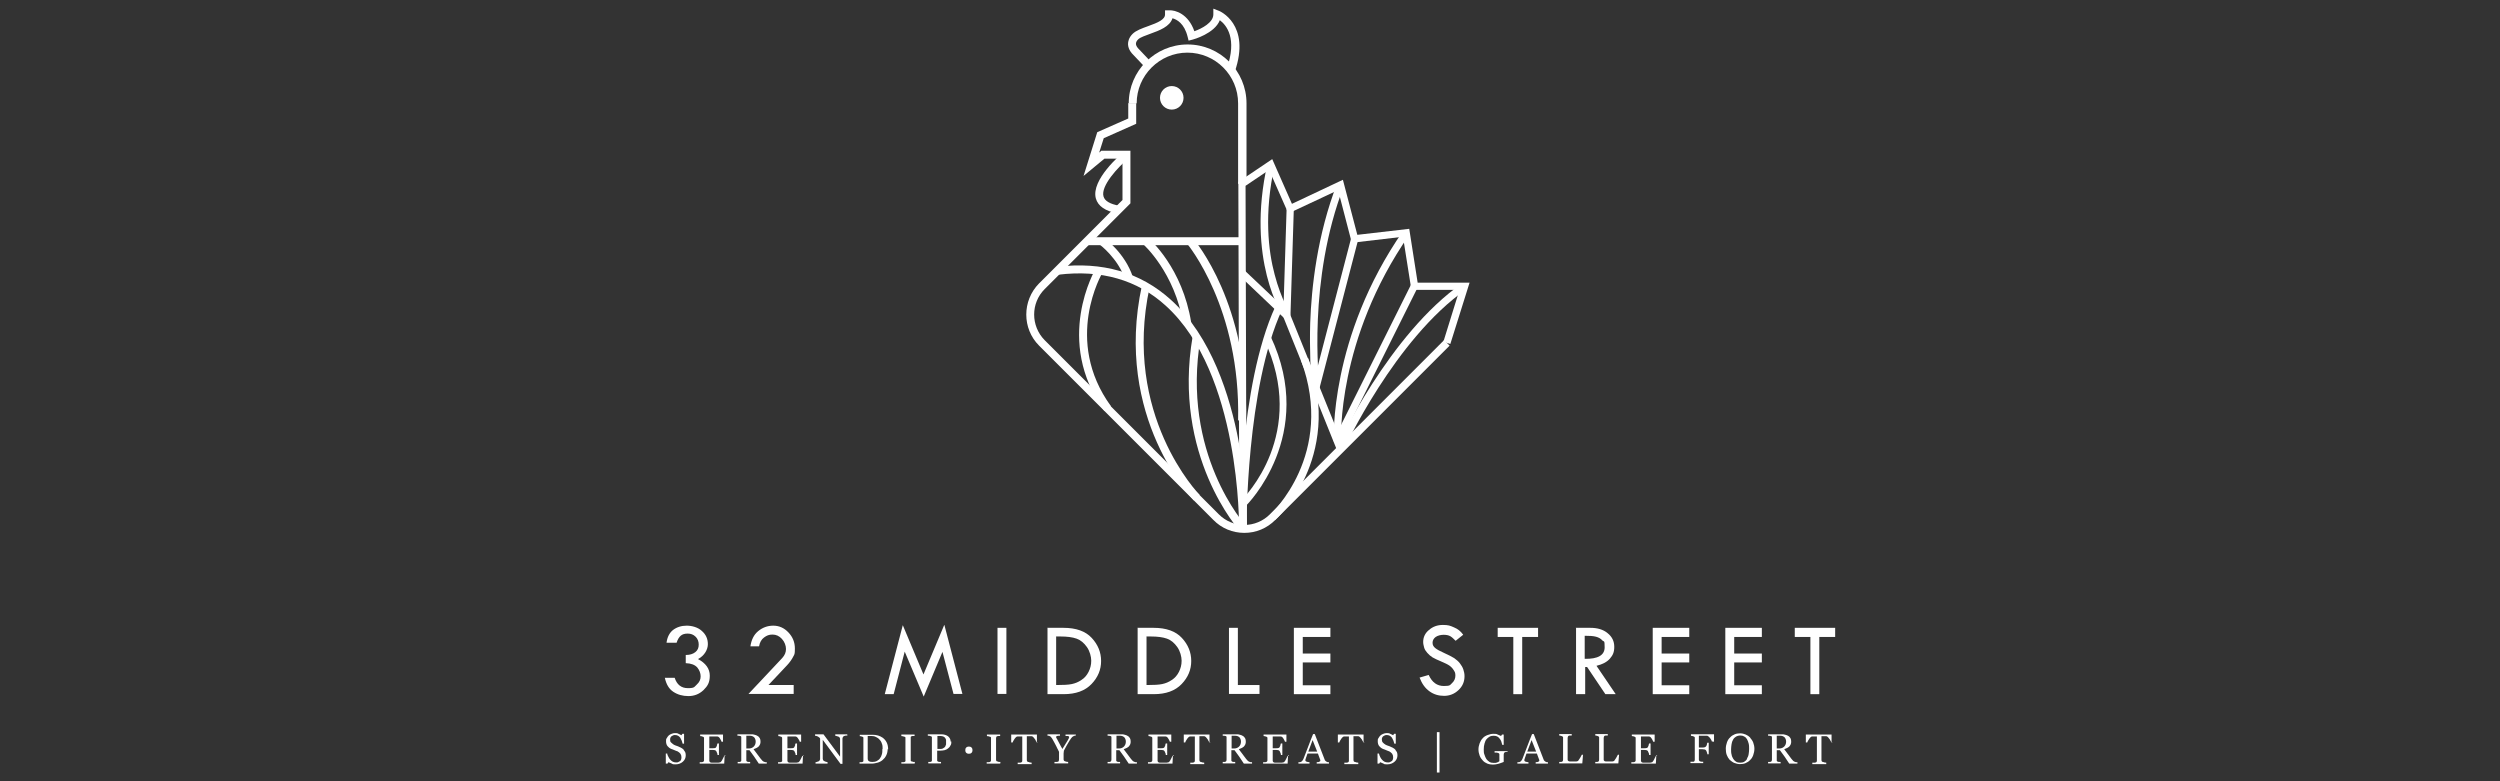<?xml version="1.0" encoding="UTF-8"?>
<svg id="Layer_1" data-name="Layer 1" xmlns="http://www.w3.org/2000/svg" version="1.1" viewBox="0 0 1040.1 325">
  <rect x="0" y="0" width="1040.1" height="325" fill="#333333" stroke="none"/>
  <defs>
    <style>
      .cls-1 {
        fill: #fff;
        stroke-width: 0px;
      }
    </style>
  </defs>
  <g>
    <g>
      <path class="cls-1" d="M281.3,267.4h-4c.3-2.3,1.2-4.1,2.7-5.3,1.6-1.2,3.5-1.8,5.7-1.8s4.7.7,6.3,2.2c1.7,1.5,2.5,3.3,2.5,5.5s-1.4,4.8-4.1,6.2c3.2,1.7,4.9,4,4.9,6.9s-.9,4.3-2.6,6c-1.8,1.7-3.9,2.5-6.3,2.5s-4.5-.6-6.3-1.8c-1.8-1.2-2.9-3.1-3.5-5.8h4.1c.9,2.8,2.7,4.3,5.5,4.3s2.6-.5,3.7-1.5,1.6-2.1,1.6-3.4-.5-2.6-1.4-3.7c-1-1.1-2.5-1.7-4.8-1.8v-3.4c1.7,0,3-.4,4-1.2,1-.8,1.4-1.8,1.4-3.1s-.4-2.4-1.3-3.3-2-1.3-3.3-1.3-2.2.3-2.9.9-1.3,1.6-1.7,2.9h-.2,0Z"/>
      <path class="cls-1" d="M319.7,285h10.5v3.7h-18.8l14-14.9c1.1-1.2,1.6-2.4,1.6-3.8s-.6-3-1.7-4.2c-1.1-1.2-2.4-1.8-3.9-1.8s-2.4.4-3.5,1.2c-1.1.8-1.8,2-2.1,3.7h-3.6c.4-2.7,1.4-4.8,3.2-6.3s3.9-2.3,6.3-2.3,4.5.9,6.3,2.8,2.7,4.1,2.7,6.7-.2,2.4-.7,3.4-1.3,2.2-2.4,3.4l-7.8,8.3h0Z"/>
      <path class="cls-1" d="M392.9,260l7.5,28.7h-3.7l-4.6-17.5-7.8,18.6-7.9-18.7-4.6,17.7h-3.7l7.5-28.7,8.6,20.5,8.6-20.5h0Z"/>
      <path class="cls-1" d="M415,261.2h3.7v27.5h-3.7v-27.5Z"/>
      <path class="cls-1" d="M435.7,261.2h6.7c5.3,0,9.2,1.4,11.8,4.2s3.9,6,3.9,9.6-1.3,6.8-4,9.6c-2.7,2.8-6.5,4.2-11.6,4.2h-6.7v-27.5h0ZM439.4,264.9v20.1h.2c2.8,0,4.9-.1,6.3-.4,1.4-.3,2.7-.8,4-1.7,1.3-.8,2.3-2,3-3.4s1.1-2.9,1.1-4.6-.6-4-1.8-5.7-2.6-2.9-4.3-3.5-3.9-.9-6.7-.9h-1.9,0Z"/>
      <path class="cls-1" d="M473.2,261.2h6.7c5.3,0,9.2,1.4,11.8,4.2,2.6,2.8,3.9,6,3.9,9.6s-1.3,6.8-4,9.6-6.5,4.2-11.6,4.2h-6.7v-27.5h0ZM477,264.9v20.1h.2c2.8,0,4.9-.1,6.3-.4,1.4-.3,2.7-.8,4-1.7,1.3-.8,2.3-2,3-3.4s1.1-2.9,1.1-4.6-.6-4-1.8-5.7-2.6-2.9-4.3-3.5-3.9-.9-6.7-.9h-1.9,0Z"/>
      <path class="cls-1" d="M511.3,261.2h3.7v23.8h9v3.7h-12.7v-27.5Z"/>
      <path class="cls-1" d="M538.3,261.2h15.2v3.8h-11.5v6.9h11.5v3.7h-11.5v9.5h11.5v3.7h-15.2v-27.5h0Z"/>
      <path class="cls-1" d="M608.6,264.2l-3,2.4c-.8-.8-1.5-1.5-2.2-1.9s-1.6-.6-2.8-.6-2.4.3-3.3.9c-.8.6-1.3,1.4-1.3,2.4s.4,1.6,1.1,2.2,2,1.3,3.8,2.1c1.8.8,3.1,1.5,4.1,2.1,1,.7,1.8,1.4,2.4,2.2.6.8,1.1,1.6,1.4,2.5s.5,1.8.5,2.8c0,2.3-.8,4.2-2.5,5.8-1.7,1.6-3.7,2.4-6,2.4s-4.3-.6-6.1-1.9c-1.8-1.3-3.1-3.1-4.1-5.7l3.8-1.1c1.4,3.1,3.5,4.6,6.3,4.6s2.5-.4,3.4-1.2c.9-.8,1.4-1.9,1.4-3.1s-.2-1.5-.7-2.3-1.1-1.4-1.8-1.9c-.7-.5-1.8-1-3.4-1.7-1.5-.6-2.7-1.2-3.6-1.7-.8-.5-1.5-1.1-2.2-1.9-.6-.7-1.1-1.4-1.3-2.2s-.4-1.5-.4-2.3c0-2,.8-3.7,2.4-5,1.6-1.4,3.5-2.1,5.8-2.1s3,.3,4.6,1c1.5.6,2.8,1.6,3.8,3v.2h0Z"/>
      <path class="cls-1" d="M623.1,261.2h16.8v3.8h-6.6v23.8h-3.7v-23.8h-6.5v-3.8h0Z"/>
      <path class="cls-1" d="M655.6,261.2h6c3,0,5.4.7,7.2,2.2,1.9,1.5,2.8,3.4,2.8,5.7s-.6,3.5-1.8,4.9c-1.2,1.4-3.1,2.4-5.6,3l8,11.8h-4.3l-7.6-11.3h-.8v11.3h-3.8v-27.5h-.1ZM659.3,264.5v9.6c5.5.1,8.3-1.5,8.3-4.8s-.3-2.1-1-2.9c-.6-.7-1.5-1.2-2.6-1.5s-2.7-.4-4.8-.4h.1Z"/>
      <path class="cls-1" d="M687.6,261.2h15.2v3.8h-11.5v6.9h11.5v3.7h-11.5v9.5h11.5v3.7h-15.2v-27.5h0Z"/>
      <path class="cls-1" d="M717.8,261.2h15.2v3.8h-11.5v6.9h11.5v3.7h-11.5v9.5h11.5v3.7h-15.2v-27.5h0Z"/>
      <path class="cls-1" d="M746.7,261.2h16.8v3.8h-6.6v23.8h-3.7v-23.8h-6.5v-3.8h0Z"/>
    </g>
    <g>
      <path class="cls-1" d="M284.5,312.1c.3.3.4.6.6.9.1.3.2.7.2,1.2,0,1.1-.4,2-1.2,2.7s-1.8,1.1-3,1.1-1.1,0-1.6-.3c-.5-.2-1-.4-1.4-.6l-.4.6h-.7v-4.2h.6c0,.5.3,1,.5,1.4s.4.8.8,1.2c.3.3.6.6,1,.8s.9.3,1.4.3.7,0,1-.2.5-.3.7-.4c.2-.2.3-.4.4-.7s.1-.6.1-.9c0-.5-.1-.9-.4-1.4-.3-.4-.7-.7-1.2-1-.4-.1-.8-.3-1.3-.5s-.9-.4-1.3-.5c-.7-.3-1.2-.7-1.6-1.2s-.6-1.2-.6-2,0-.9.3-1.3c.2-.4.5-.8.8-1.1.3-.3.7-.5,1.2-.7s.9-.3,1.4-.3,1.1,0,1.5.3c.4.2.9.4,1.2.6l.4-.6h.7v4.1h-.6c-.1-.5-.3-.9-.4-1.3-.2-.4-.4-.8-.6-1.2-.2-.3-.6-.6-.9-.8-.4-.2-.8-.3-1.3-.3s-1,.2-1.4.5-.6.8-.6,1.3,0,1,.4,1.3.6.6,1.1.9c.4.2.8.4,1.2.5s.8.3,1.2.5c.3.1.7.3,1,.5s.6.4.8.7h0Z"/>
      <path class="cls-1" d="M301.5,314.1l-.2,3.6h-10.2v-.6h.7c.3,0,.5,0,.6-.1.2,0,.3-.2.4-.3s.1-.3.1-.5v-9.3c0-.1-.2-.3-.4-.4-.2,0-.4-.1-.6-.2-.3,0-.5,0-.6-.1v-.6h9.5v3h-.6c-.1-.4-.4-.9-.7-1.4s-.7-.8-1.1-.8h-3.3v4.9h1.4c.4,0,.8,0,1-.1.2,0,.4-.2.5-.4.1-.2.2-.4.3-.7,0-.3.1-.5.2-.8h.6v4.8h-.6c0-.3,0-.6-.2-.9s-.2-.5-.3-.7c-.2-.2-.4-.4-.6-.4s-.5-.1-.9-.1h-1.4v4.6c0,.2.2.4.3.5s.4.2.6.2h2.7c.2,0,.4,0,.7-.1.2,0,.4-.1.5-.2.3-.3.5-.7.8-1.3.3-.6.5-1,.6-1.2h.6l-.4-.4Z"/>
      <path class="cls-1" d="M319,317.7h-3.3c-.7-1.1-1.4-2.1-2-3-.6-.8-1.2-1.7-1.9-2.6h-1.3v4.4c0,.1.2.3.4.4s.3,0,.5.1h.7v.6h-5.2v-.6h.6c.3,0,.4,0,.5-.1.2,0,.3-.2.4-.3v-10c0-.2-.2-.3-.4-.4,0,0-.3,0-.6-.1h-.6v-.6h5.7c.5,0,1,0,1.5.2.5.1.9.3,1.2.5.4.2.6.5.9.9.2.4.3.8.3,1.3s0,.9-.2,1.3-.4.7-.6.9c-.3.2-.6.5-.9.6-.4.2-.8.3-1.2.5.6.8,1.1,1.5,1.5,2s.9,1.2,1.5,2c.3.3.5.6.7.8.2.2.4.3.6.4l.6.2h.6v.6h0ZM314.4,308.6c0-.7-.2-1.3-.6-1.8-.4-.4-1-.7-1.8-.7h-1.5v5.3h1.1c.8,0,1.5-.3,2-.8s.8-1.2.8-2.1h0Z"/>
      <path class="cls-1" d="M334.1,314.1l-.2,3.6h-10.2v-.6h.7c.3,0,.5,0,.6-.1.2,0,.3-.2.4-.3s0-.3,0-.5v-9.3c0-.1-.2-.3-.4-.4-.2,0-.4-.1-.6-.2-.3,0-.5,0-.6-.1v-.6h9.5v3h-.6c0-.4-.4-.9-.7-1.4s-.7-.8-1.1-.8h-3.3v4.9h1.4c.4,0,.8,0,1-.1.2,0,.4-.2.5-.4,0-.2.2-.4.3-.7,0-.3,0-.5.2-.8h.6v4.8h-.6c0-.3,0-.6-.2-.9s-.2-.5-.3-.7c-.2-.2-.4-.4-.6-.4s-.5-.1-.9-.1h-1.4v4.6c0,.2.2.4.3.5s.4.2.6.2h2.7c.2,0,.4,0,.7-.1.2,0,.4-.1.5-.2.3-.3.5-.7.8-1.3.3-.6.5-1,.6-1.2h.6l-.4-.4h0Z"/>
      <path class="cls-1" d="M352.3,306c-.2,0-.4,0-.7.1-.3,0-.6.2-.7.3-.2.1-.3.4-.4.8v10.6h-.8l-7.4-10v7.9c0,.3.2.7.4.8,0,.1.4.2.8.4.4.1.7.2.8.2v.6h-5v-.6c.2,0,.4,0,.8-.2.4-.1.6-.2.7-.3.2-.2.3-.4.4-.7v-8.5c0-.3-.2-.5-.4-.6-.2-.2-.5-.4-.8-.5s-.6-.2-.9-.2v-.6h3.5l6.9,9.3v-7.4c0-.3-.2-.6-.4-.8-.2-.1-.4-.2-.8-.3-.4-.1-.6-.2-.8-.2v-.6h5v.6h-.2Z"/>
      <path class="cls-1" d="M369.3,311.6c0,1-.2,1.9-.6,2.7-.4.8-.9,1.4-1.5,1.9s-1.3.9-2.1,1.1c-.8.2-1.6.4-2.4.4h-5.1v-.6h.7c.3,0,.4,0,.5-.1.2,0,.3-.2.4-.3v-9.8c0-.2-.2-.3-.4-.4-.2,0-.4-.1-.6-.2h-.5v-.6h5.4c.7,0,1.5.1,2.2.3.7.2,1.3.5,1.9.9.7.5,1.3,1.2,1.7,2,.4.8.6,1.8.6,2.9l-.3-.2h.1ZM367.2,311.6c0-.8,0-1.6-.3-2.2-.2-.7-.5-1.2-1-1.7-.4-.5-.9-.8-1.5-1.1-.6-.3-1.2-.4-1.9-.4h-1.5v9.4c0,.5.2.9.5,1.1s.8.3,1.4.3,1.4-.1,1.9-.4,1-.6,1.3-1.1c.4-.5.6-1,.8-1.7.2-.6.2-1.4.2-2.2h0Z"/>
      <path class="cls-1" d="M380.5,317.7h-5.5v-.6h.7c.3,0,.5,0,.6-.1.2,0,.3-.2.4-.3s0-.3,0-.5v-9.4c0-.1-.2-.2-.4-.3-.2,0-.4-.1-.7-.2-.3,0-.5,0-.6-.1v-.6h5.5v.6h-.6c-.2,0-.5,0-.6.1-.2,0-.4.2-.4.3v9.9c0,.1.2.3.4.3s.3,0,.6.2h.7v.6h-.2,0Z"/>
      <path class="cls-1" d="M395.8,308.5c0,.6,0,1.2-.4,1.7-.2.5-.6.9-1,1.2-.4.3-.9.6-1.4.7s-1.1.2-1.7.2h-1.4v4.2c0,.1.2.3.4.4,0,0,.3,0,.5.1h.7v.6h-5.3v-.6h.6c.3,0,.4,0,.5-.1.2,0,.3-.2.4-.3v-9.9c0-.2-.2-.3-.4-.4-.2,0-.4-.1-.7-.2h-.6v-.6h5.6c1.1,0,2.1.3,2.8.8.7.6,1.1,1.3,1.1,2.2h.3ZM393.2,310.6c.2-.3.3-.6.4-.9v-1.8c0-.3-.2-.6-.4-.9-.2-.3-.5-.5-.8-.6s-.7-.2-1.2-.2h-1.2v5.4h.9c.6,0,1.1,0,1.5-.3s.7-.4.9-.7h-.1Z"/>
      <path class="cls-1" d="M404.6,312.1c0,.4-.1.8-.4,1.1-.3.3-.7.4-1.1.4s-.8-.1-1.1-.4-.4-.6-.4-1.1.1-.8.4-1.1c.3-.3.7-.4,1.1-.4s.8.1,1.1.4.4.7.4,1.1Z"/>
      <path class="cls-1" d="M416,317.7h-5.5v-.6h.7c.3,0,.5,0,.6-.1.2,0,.3-.2.4-.3s.1-.3.1-.5v-9.4c0-.1-.2-.2-.4-.3-.2,0-.4-.1-.7-.2-.3,0-.5,0-.6-.1v-.6h5.5v.6h-.6c-.2,0-.5,0-.6.1-.2,0-.4.2-.4.3,0,.2-.1.3-.1.5v8.9c0,.2,0,.4.1.5,0,.1.2.3.4.3s.3,0,.6.2h.7v.6h-.2Z"/>
      <path class="cls-1" d="M431.8,308.8h-.6c0-.2-.1-.5-.3-.7-.1-.3-.3-.6-.5-.8-.2-.3-.4-.5-.6-.7-.2-.2-.4-.3-.6-.3h-2v9.8c0,.2,0,.4.1.5,0,.2.2.3.4.4.1,0,.3,0,.7.2.3,0,.6.1.8.1v.6h-5.8v-.6h.7c.3,0,.6,0,.7-.1.2,0,.3-.2.4-.3s.1-.3.1-.6v-9.9h-2c-.2,0-.4.1-.6.3-.2.2-.4.4-.6.7-.2.3-.3.5-.5.8s-.2.5-.3.7h-.6v-3.3h10.7v3.3h.4Z"/>
      <path class="cls-1" d="M447.6,306s-.3,0-.5.1c-.2,0-.4.1-.5.2-.2.1-.4.2-.5.3,0,0-.2.3-.5.6-.4.6-.9,1.3-1.2,1.9-.4.7-.9,1.5-1.4,2.5s-.4.7-.4.9-.1.6-.1,1v2.3c0,.2,0,.4.1.5,0,.2.2.3.4.4.1,0,.3.1.6.2.3,0,.6.1.8.1v.6h-5.7v-.6h.7c.3,0,.5,0,.7-.1.2,0,.4-.2.4-.4s.1-.3.1-.6v-3s0-.3-.2-.5c-.1-.2-.2-.5-.4-.8-.3-.7-.7-1.4-1.1-2.2s-.8-1.4-1.1-2c-.2-.3-.4-.6-.5-.7-.1-.2-.3-.3-.5-.4-.1,0-.3-.2-.5-.2h-.5v-.6h5.2v.6c-.6,0-1,0-1.2.1-.2,0-.4.2-.4.3v.2s0,.2.1.3c0,.1.2.3.3.5l.3.6c.3.5.5,1,.8,1.5s.6,1.2,1.1,2c.9-1.5,1.6-2.6,2.1-3.4s.7-1.3.7-1.5,0-.2-.1-.3-.2-.1-.4-.2h-1v-.6h4.3v.6-.2h0Z"/>
      <path class="cls-1" d="M472.9,317.7h-3.3c-.7-1.1-1.4-2.1-2-3-.6-.8-1.2-1.7-1.9-2.6h-1.3v4.4c0,.1.2.3.4.4s.3,0,.5.1h.7v.6h-5.2v-.6h.6c.3,0,.4,0,.5-.1.2,0,.3-.2.4-.3,0-.1.1-.3.1-.6v-9.4c0-.2-.2-.3-.4-.4-.1,0-.3,0-.6-.1h-.6v-.6h5.7c.5,0,1,0,1.5.2.5.1.9.3,1.2.5.4.2.6.5.9.9.2.4.3.8.3,1.3s0,.9-.2,1.3-.4.7-.6.9c-.3.2-.6.5-.9.6-.4.2-.8.3-1.2.5.6.8,1.1,1.5,1.5,2s.9,1.2,1.5,2c.3.3.5.6.7.8.2.2.4.3.6.4.1,0,.3.1.6.2h.6v.6h-.1ZM468.4,308.6c0-.7-.2-1.3-.6-1.8-.4-.4-1-.7-1.8-.7h-1.5v5.3h1.1c.8,0,1.5-.3,2-.8s.8-1.2.8-2.1h0Z"/>
      <path class="cls-1" d="M488,314.1l-.2,3.6h-10.2v-.6h.7c.3,0,.5,0,.6-.1.2,0,.3-.2.4-.3s.1-.3.1-.5v-9.3c0-.1-.2-.3-.4-.4-.2,0-.4-.1-.6-.2-.3,0-.5,0-.6-.1v-.6h9.5v3h-.6c-.1-.4-.4-.9-.7-1.4s-.7-.8-1.1-.8h-3.3v4.9h1.4c.4,0,.8,0,1-.1.2,0,.4-.2.5-.4.1-.2.2-.4.3-.7,0-.3.1-.5.2-.8h.6v4.8h-.6c0-.3,0-.6-.2-.9s-.2-.5-.3-.7c-.2-.2-.4-.4-.6-.4s-.5-.1-.9-.1h-1.4v4.6c0,.2.2.4.3.5s.4.2.6.2h2.7c.2,0,.4,0,.7-.1.2,0,.4-.1.5-.2.3-.3.5-.7.8-1.3l.6-1.2h.6l-.4-.4h0Z"/>
      <path class="cls-1" d="M503.6,308.8h-.6c0-.2-.1-.5-.3-.7-.1-.3-.3-.6-.5-.8-.2-.3-.4-.5-.6-.7-.2-.2-.4-.3-.6-.3h-2v9.8c0,.2,0,.4.1.5,0,.2.2.3.4.4.1,0,.3,0,.7.2.3,0,.6.1.8.1v.6h-5.8v-.6h.7c.3,0,.6,0,.7-.1.2,0,.3-.2.4-.3s.1-.3.1-.6v-9.9h-2c-.2,0-.4.1-.6.3-.2.2-.4.4-.6.7-.2.3-.3.5-.5.8s-.2.5-.3.7h-.6v-3.3h10.7v3.3h.4Z"/>
      <path class="cls-1" d="M520.8,317.7h-3.3c-.7-1.1-1.4-2.1-2-3-.6-.8-1.2-1.7-1.9-2.6h-1.3v4.4c0,.1.2.3.4.4s.3,0,.5.1h.7v.6h-5.2v-.6h.6c.3,0,.4,0,.5-.1.2,0,.3-.2.4-.3,0-.1.1-.3.1-.6v-9.4c0-.2-.2-.3-.4-.4-.1,0-.3,0-.6-.1h-.6v-.6h5.7c.5,0,1,0,1.5.2.5.1.9.3,1.2.5.4.2.6.5.9.9.2.4.3.8.3,1.3s0,.9-.2,1.3-.4.7-.6.9c-.3.2-.6.5-.9.6-.4.2-.8.3-1.2.5.6.8,1.1,1.5,1.5,2s.9,1.2,1.5,2c.3.3.5.6.7.8.2.2.4.3.6.4.1,0,.3.1.6.2h.6v.6h-.1ZM516.3,308.6c0-.7-.2-1.3-.6-1.8-.4-.4-1-.7-1.8-.7h-1.5v5.3h1.1c.8,0,1.5-.3,2-.8s.8-1.2.8-2.1h0Z"/>
      <path class="cls-1" d="M535.9,314.1l-.2,3.6h-10.2v-.6h.7c.3,0,.5,0,.6-.1.2,0,.3-.2.4-.3s.1-.3.1-.5v-9.3c0-.1-.2-.3-.4-.4-.2,0-.4-.1-.6-.2-.3,0-.5,0-.6-.1v-.6h9.5v3h-.6c-.1-.4-.4-.9-.7-1.4s-.7-.8-1.1-.8h-3.3v4.9h1.4c.4,0,.8,0,1-.1.2,0,.4-.2.5-.4.1-.2.2-.4.3-.7,0-.3.1-.5.2-.8h.6v4.8h-.6c0-.3,0-.6-.2-.9s-.2-.5-.3-.7c-.2-.2-.4-.4-.6-.4s-.5-.1-.9-.1h-1.4v4.6c0,.2.2.4.3.5s.4.2.6.2h2.7c.2,0,.4,0,.7-.1.2,0,.4-.1.5-.2.3-.3.5-.7.8-1.3.3-.6.5-1,.6-1.2h.6l-.4-.4Z"/>
      <path class="cls-1" d="M552.9,317.7h-5.1v-.6c.4,0,.8,0,1.1-.2s.4-.2.4-.3v-.4l-1-2.7h-4.3c-.2.4-.3.8-.4,1.1-.1.3-.2.6-.3.8,0,.2-.1.4-.2.6v.4c0,.2.2.4.5.5.4.1.8.2,1.2.2v.6h-4.6v-.6h.6c.2,0,.4-.1.6-.2.2-.2.4-.3.5-.5s.3-.4.4-.7c.6-1.5,1.3-3.3,2-5.2s1.4-3.6,2-5.1h.7l4.1,10.6c0,.2.2.4.3.5.1.1.3.3.5.4.1,0,.3.1.5.2h.5v.6h0ZM548,312.7l-1.9-4.8-1.8,4.8h3.7,0Z"/>
      <path class="cls-1" d="M567.7,308.8h-.6c0-.2-.1-.5-.3-.7-.1-.3-.3-.6-.5-.8-.2-.3-.4-.5-.6-.7s-.4-.3-.6-.3h-2v9.8c0,.2,0,.4.1.5,0,.2.2.3.4.4.1,0,.3,0,.7.2.3,0,.6.1.8.1v.6h-5.8v-.6h.7c.3,0,.6,0,.7-.1.2,0,.3-.2.4-.3s.1-.3.1-.6v-9.9h-2c-.2,0-.4.1-.6.3-.2.2-.4.4-.6.7-.2.3-.3.5-.5.8s-.2.5-.3.7h-.6v-3.3h10.7v3.3h.4,0Z"/>
      <path class="cls-1" d="M580.6,312.1c.3.3.4.6.6.9.1.3.2.7.2,1.2,0,1.1-.4,2-1.2,2.7-.8.7-1.8,1.1-3,1.1s-1.1,0-1.6-.3c-.5-.2-1-.4-1.4-.6l-.4.6h-.7v-4.2c-.1,0,.6,0,.6,0,.1.5.3,1,.5,1.4s.4.8.8,1.2c.3.3.6.6,1,.8s.9.3,1.4.3.7,0,1-.2.5-.3.7-.4c.2-.2.3-.4.4-.7s.1-.6.1-.9c0-.5-.1-.9-.4-1.4-.3-.4-.7-.7-1.2-1-.4-.1-.8-.3-1.3-.5s-.9-.4-1.3-.5c-.7-.3-1.2-.7-1.6-1.2s-.6-1.2-.6-2,0-.9.3-1.3c.2-.4.5-.8.8-1.1.3-.3.7-.5,1.2-.7s.9-.3,1.4-.3,1.1,0,1.5.3c.4.2.9.4,1.2.6l.4-.6h.7v4.1h-.6c-.1-.5-.3-.9-.4-1.3-.2-.4-.4-.8-.6-1.2-.2-.3-.6-.6-.9-.8-.4-.2-.8-.3-1.3-.3s-1,.2-1.4.5-.6.8-.6,1.3.1,1,.4,1.3.6.6,1.1.9c.4.2.8.4,1.2.5.4.1.8.3,1.2.5.3.1.7.3,1,.5s.6.4.8.7h0Z"/>
      <path class="cls-1" d="M598.9,321.4h-1.1v-16.8h1.1v16.8Z"/>
      <path class="cls-1" d="M627.3,312.8h-.6c-.2,0-.4,0-.6.2-.2,0-.3.2-.4.4,0,.2-.1.3-.1.6v3c-.8.3-1.5.6-2.3.8-.8.2-1.5.3-2.2.3s-1.5-.1-2.3-.4c-.7-.3-1.4-.7-1.9-1.3-.5-.5-1-1.2-1.3-2s-.5-1.7-.5-2.6.2-1.8.5-2.6c.3-.8.7-1.5,1.3-2.1.5-.6,1.2-1,2-1.3s1.6-.5,2.4-.5,1.3,0,1.8.3c.5.2,1,.4,1.4.6l.4-.6h.7v4.3h-.6c-.1-.5-.3-.9-.4-1.4-.2-.5-.4-.9-.7-1.2-.3-.4-.6-.7-1-.9-.4-.2-.9-.3-1.5-.3s-1.2.1-1.7.4-.9.6-1.3,1.1-.6,1.1-.8,1.8c-.2.7-.3,1.5-.3,2.4s0,1.5.3,2.2c.2.7.5,1.3.8,1.8.4.5.8.9,1.3,1.2.5.3,1.1.4,1.8.4s1,0,1.4-.2.7-.3.9-.5v-3c0-.1-.2-.3-.4-.4-.2,0-.4-.2-.8-.2h-.8v-.6h5.4v.6-.3h.1Z"/>
      <path class="cls-1" d="M644,317.7h-5.1v-.6c.4,0,.8,0,1.1-.2s.4-.2.4-.3v-.4l-1-2.7h-4.3c-.2.4-.3.8-.4,1.1-.1.3-.2.6-.3.8,0,.2-.1.4-.2.6v.4c0,.2.2.4.5.5.4.1.8.2,1.2.2v.6h-4.6v-.6h.6c.2,0,.4-.1.6-.2.2-.2.4-.3.5-.5s.3-.4.4-.7c.6-1.5,1.3-3.3,2-5.2.7-1.9,1.4-3.6,2-5.1h.7l4.1,10.6c0,.2.2.4.3.5.1.1.3.3.5.4.1,0,.3.1.5.2h.5v.6h0ZM639.1,312.7l-1.9-4.8-1.8,4.8h3.7,0Z"/>
      <path class="cls-1" d="M658.6,314l-.3,3.6h-9.6v-.6h.6c.3,0,.4,0,.5-.1.2,0,.3-.2.4-.3,0-.1.1-.3.1-.6v-9.3c0-.1-.2-.3-.4-.4-.1,0-.3-.1-.6-.2-.2,0-.4-.1-.6-.1v-.6h5.2v.6h-.6c-.2,0-.4,0-.6.1-.2,0-.3.2-.4.4,0,.2-.1.3-.1.5v9.1c0,.2.1.4.3.5.1.1.3.2.6.2h2.5c.2,0,.4,0,.6-.1.2,0,.3-.1.4-.2.2-.3.5-.7.8-1.2s.5-1,.7-1.3h.6-.1Z"/>
      <path class="cls-1" d="M673.6,314l-.3,3.6h-9.6v-.6h.6c.3,0,.4,0,.5-.1.2,0,.3-.2.4-.3,0-.1.1-.3.1-.6v-9.3c0-.1-.2-.3-.4-.4-.1,0-.3-.1-.6-.2-.2,0-.4-.1-.6-.1v-.6h5.2v.6h-.6c-.2,0-.4,0-.6.1-.2,0-.3.2-.4.4,0,.2-.1.3-.1.5v9.1c0,.2.1.4.3.5.1.1.3.2.6.2h2.5c.2,0,.4,0,.6-.1.2,0,.3-.1.4-.2.2-.3.5-.7.8-1.2s.5-1,.7-1.3h.6-.1Z"/>
      <path class="cls-1" d="M689.1,314.1l-.2,3.6h-10.2v-.6h.7c.3,0,.5,0,.6-.1.2,0,.3-.2.4-.3s.1-.3.1-.5v-9.3c0-.1-.2-.3-.4-.4-.2,0-.4-.1-.6-.2-.3,0-.5,0-.6-.1v-.6h9.5v3h-.6c-.1-.4-.4-.9-.7-1.4s-.7-.8-1.1-.8h-3.3v4.9h1.4c.4,0,.8,0,1-.1.2,0,.4-.2.5-.4.1-.2.2-.4.3-.7,0-.3.1-.5.2-.8h.6v4.8h-.6c0-.3,0-.6-.2-.9s-.2-.5-.3-.7c-.2-.2-.4-.4-.6-.4s-.5-.1-.9-.1h-1.4v4.6c0,.2.2.4.3.5s.4.2.6.2h2.7c.2,0,.4,0,.7-.1.2,0,.4-.1.5-.2.3-.3.5-.7.8-1.3.3-.6.5-1,.6-1.2h.6l-.4-.4Z"/>
      <path class="cls-1" d="M712.8,308.5h-.6c-.1-.5-.4-.9-.8-1.5-.4-.5-.8-.8-1.1-.9h-3.5v4.9h1.4c.4,0,.8,0,1-.1.2,0,.4-.2.6-.4.1-.1.2-.3.3-.6,0-.3.2-.6.2-.9h.6v4.8h-.6c0-.3,0-.5-.2-.9-.1-.3-.2-.6-.3-.7-.2-.2-.4-.4-.7-.4s-.6-.1-.9-.1h-1.4v4.2c0,.2,0,.4.1.5,0,.1.2.3.4.4,0,0,.3,0,.6.1h.7v.6h-5.3v-.6h1.3c.2,0,.3-.2.4-.3,0-.1.1-.3.1-.5v-9.3c0-.1-.2-.3-.4-.4-.2,0-.4-.1-.6-.2-.3,0-.5,0-.6-.1v-.6h9.6v3.1h-.3Z"/>
      <path class="cls-1" d="M728.1,306.9c.5.6,1,1.2,1.3,2s.5,1.7.5,2.6-.2,1.9-.5,2.7-.7,1.5-1.3,2c-.5.6-1.2,1-1.9,1.3-.7.3-1.5.4-2.3.4s-1.6-.2-2.4-.5c-.7-.3-1.3-.8-1.9-1.3-.5-.6-.9-1.2-1.2-2s-.4-1.7-.4-2.6.2-1.9.5-2.7c.3-.8.7-1.5,1.3-2,.5-.6,1.2-1,1.9-1.3.7-.3,1.5-.4,2.3-.4s1.6.2,2.3.5c.7.3,1.3.7,1.9,1.3h0ZM726.8,315.6c.3-.5.6-1.1.7-1.8s.2-1.4.2-2.2,0-1.6-.2-2.3c-.2-.7-.4-1.3-.7-1.8-.3-.5-.7-.9-1.2-1.1-.5-.3-1-.4-1.6-.4s-1.3.2-1.8.5-.9.7-1.2,1.3c-.3.5-.5,1.1-.6,1.8-.1.7-.2,1.4-.2,2.1s0,1.6.2,2.2c.1.7.4,1.3.7,1.8.3.5.7.9,1.2,1.2.5.3,1,.4,1.7.4s1.2-.1,1.7-.4.9-.7,1.2-1.2h-.1Z"/>
      <path class="cls-1" d="M747.7,317.7h-3.3c-.7-1.1-1.4-2.1-2-3-.6-.8-1.2-1.7-1.9-2.6h-1.3v4.4c0,.1.2.3.4.4s.3,0,.5.1h.7v.6h-5.2v-.6h.6c.3,0,.4,0,.5-.1.2,0,.3-.2.4-.3,0-.1.1-.3.1-.6v-9.4c0-.2-.2-.3-.4-.4-.1,0-.3,0-.6-.1h-.6v-.6h5.7c.5,0,1,0,1.5.2.5.1.9.3,1.2.5.4.2.6.5.9.9.2.4.3.8.3,1.3s0,.9-.2,1.3-.4.7-.6.9c-.3.2-.6.5-.9.6-.4.2-.8.3-1.2.5.6.8,1.1,1.5,1.5,2s.9,1.2,1.5,2c.3.3.5.6.7.8.2.2.4.3.6.4.1,0,.3.1.6.2h.6v.6h-.1ZM743.1,308.6c0-.7-.2-1.3-.6-1.8-.4-.4-1-.7-1.8-.7h-1.5v5.3h1.1c.8,0,1.5-.3,2-.8s.8-1.2.8-2.1h0Z"/>
      <path class="cls-1" d="M762.4,308.8h-.6c0-.2-.1-.5-.3-.7-.1-.3-.3-.6-.5-.8-.2-.3-.4-.5-.6-.7s-.4-.3-.6-.3h-2v9.8c0,.2,0,.4.1.5,0,.2.2.3.4.4.1,0,.3,0,.7.2.3,0,.6.1.8.1v.6h-5.8v-.6h.7c.3,0,.6,0,.7-.1.2,0,.3-.2.4-.3s.1-.3.1-.6v-9.9h-2c-.2,0-.4.1-.6.3-.2.2-.4.4-.6.7-.2.3-.3.5-.5.8s-.2.5-.3.7h-.6v-3.3h10.7v3.3h.4,0Z"/>
    </g>
  </g>
  <g>
    <g>
      <polygon class="cls-1" points="515.6 219.9 515.2 75.7 529.3 66.2 537.5 84.8 558.7 74.8 564.7 97.7 586.3 95.2 589.8 117.6 611.4 117.6 603.4 143.1 600.5 142.2 607.2 120.6 587.2 120.6 583.7 98.5 562.4 101 556.7 79.1 536 88.8 528 70.7 518.2 77.3 518.6 219.9 515.6 219.9"/>
      <polygon class="cls-1" points="556.2 187.2 534 132.1 515.8 114.8 517.9 112.6 536.6 130.3 536.7 130.7 559.1 186 556.2 187.2"/>
      <rect class="cls-1" x="513.8" y="107.6" width="44.4" height="3" transform="translate(410.2 641.4) rotate(-88.2)"/>
      <rect class="cls-1" x="536.3" y="149.7" width="72" height="3" transform="translate(181.7 595.9) rotate(-63.5)"/>
      <path class="cls-1" d="M515.6,219.9c0-.6-.2-59.3,15-92.4l2.8,1.3c-15,32.5-14.8,90.5-14.8,91.1h-3,0Z"/>
      <path class="cls-1" d="M518.5,210.4l-2.1-2.2c1.2-1.1,28-27.9,9.5-67l2.7-1.3c19.4,41.1-9.9,70.2-10.2,70.5h.1,0Z"/>
      <rect class="cls-1" x="523.6" y="128.8" width="64" height="3" transform="translate(289.4 635.1) rotate(-75.4)"/>
      <path class="cls-1" d="M530.5,216.3l-2-2.3c.3-.2,27.2-25,12.8-64l2.9-1.1c7.9,21.4,3.8,38.6-1,49.2-5.2,11.5-12.3,17.9-12.6,18.1h0Z"/>
      <path class="cls-1" d="M559,187.2l-2.8-1.3c.2-.5,21.8-47,52.2-68.1l1.7,2.5c-29.7,20.6-50.9,66.4-51.1,66.9h0Z"/>
      <path class="cls-1" d="M554.9,183.6c0-.4-2-43.2,28.9-87.6l2.5,1.7c-30.3,43.6-28.4,85.3-28.3,85.7l-3,.2h-.1Z"/>
      <path class="cls-1" d="M548.2,162.7l-1.7-.2c-.1-.1-.3-.5-.4-1h-.1.1c-.9-3.9-1.3-17.5-1-27.1.5-14.7,2.9-36.7,11.2-58.1l2.8,1.1c-15.1,39.1-10.4,81-10.1,83.5h0c0,.1-.7,1.7-.7,1.7h0Z"/>
      <path class="cls-1" d="M534.1,132.1c-.7-1-15.8-24.1-6.8-64l3,.7c-4.5,20.1-2.6,35.8,0,45.4,2.7,10.4,6.5,16.2,6.5,16.2l-2.5,1.7h-.2Z"/>
    </g>
    <path class="cls-1" d="M517.7,221.7c-4.9,0-9.5-1.9-12.9-5.4l-72.5-72.5c-7.1-7.1-7.1-18.7,0-25.9l34.7-34.7v-17.2h-7.5l-8.7,7.2,5.7-18.2,12.9-5.7v-6.4h3.3v8.6l-13.5,6-1.9,6,.9-.8h12.1v21.9l-35.7,35.7c-5.8,5.8-5.8,15.3,0,21.2l72.5,72.5c2.8,2.8,6.6,4.4,10.6,4.4s7.8-1.6,10.6-4.4l72.5-72.5,2.3,2.3-72.5,72.5c-3.5,3.5-8,5.4-12.9,5.4h0Z"/>
    <path class="cls-1" d="M518.4,76.5h-3.3v-33.5c0-11.7-9.5-21.1-21.1-21.1s-21.1,9.5-21.1,21.1h-3.3c0-13.5,11-24.5,24.5-24.5s24.5,11,24.5,24.5v33.5h-.2,0Z"/>
    <path class="cls-1" d="M513.5,29.6l-3.1-1.1c4.4-12.5-.1-18-2.9-20.1-2.2,5.6-11,8-11.4,8.1l-1.6.4-.4-1.6c-1.4-5.6-4.5-7.2-6.3-7.7-1.1,3.5-5.5,5.1-9.1,6.4-2.1.8-4.3,1.5-5.2,2.4-.6.6-.9,1.2-.9,1.8,0,1,.9,1.9.9,1.9l5.4,5.7-2.4,2.3-5.3-5.6c-.1-.1-1.8-1.7-1.9-4.1,0-1.1.3-2.7,1.9-4.3,1.4-1.4,3.9-2.3,6.4-3.2,4.2-1.5,7.2-2.8,7.1-5v-1.6h1.6c2.7-.2,8.1,1.5,10.6,8.7,3.1-1.1,7.9-3.6,7.9-7v-2.4l2.3.9c.1,0,13.5,5.5,6.6,25.4l-.2-.3h0Z"/>
    <path class="cls-1" d="M465.2,88.8c-5.3-.9-8.4-3-9.3-6.3-2-7.7,10.3-18.2,11.7-19.4l2.1,2.6c-4.7,3.9-11.8,11.7-10.6,16,.5,1.9,2.7,3.2,6.6,3.9l-.6,3.3h.1Z"/>
    <rect class="cls-1" x="452.3" y="98.7" width="64.4" height="3.3"/>
    <path class="cls-1" d="M518.8,219.9h-3.3c0-.7.7-64.6-30.6-92.8-11.8-10.7-26.8-15-44.7-12.8l-.4-3.3c18.8-2.3,34.7,2.3,47.3,13.7,17,15.3,24.7,40.4,28.2,58.8,3.7,19.8,3.5,36.3,3.5,36.4Z"/>
    <path class="cls-1" d="M515.9,221c-.3-.3-28.3-31.3-19.7-81.1l3.3.6c-8.3,48.2,18.6,78,18.9,78.3l-2.4,2.3h-.1Z"/>
    <path class="cls-1" d="M496.8,208.3c-.3-.3-33.7-34.5-21.7-89.6l3.2.7c-11.5,53.3,20.5,86.2,20.8,86.5l-2.4,2.3h0Z"/>
    <path class="cls-1" d="M459.5,171c-21.3-29.3-3.8-59-3.6-59.3l2.8,1.7c-.2.3-16.5,28.1,3.5,55.6l-2.7,2h0Z"/>
    <path class="cls-1" d="M468.1,116.3c-2.9-8.8-10.6-14.6-10.7-14.6l2-2.7c.4.3,8.7,6.4,11.9,16.2l-3.2,1h0Z"/>
    <path class="cls-1" d="M492.3,134.8c-3.5-21.5-16.6-33.1-16.7-33.2l2.2-2.5c.6.5,14.2,12.4,17.8,35.2l-3.3.5Z"/>
    <path class="cls-1" d="M518.4,174.9h-3.3c1.1-46.8-21-73.2-21.2-73.5l2.5-2.2c.9,1.1,23.2,27.6,22,75.7Z"/>
    <circle class="cls-1" cx="487.5" cy="40.7" r="4.9"/>
  </g>
</svg>